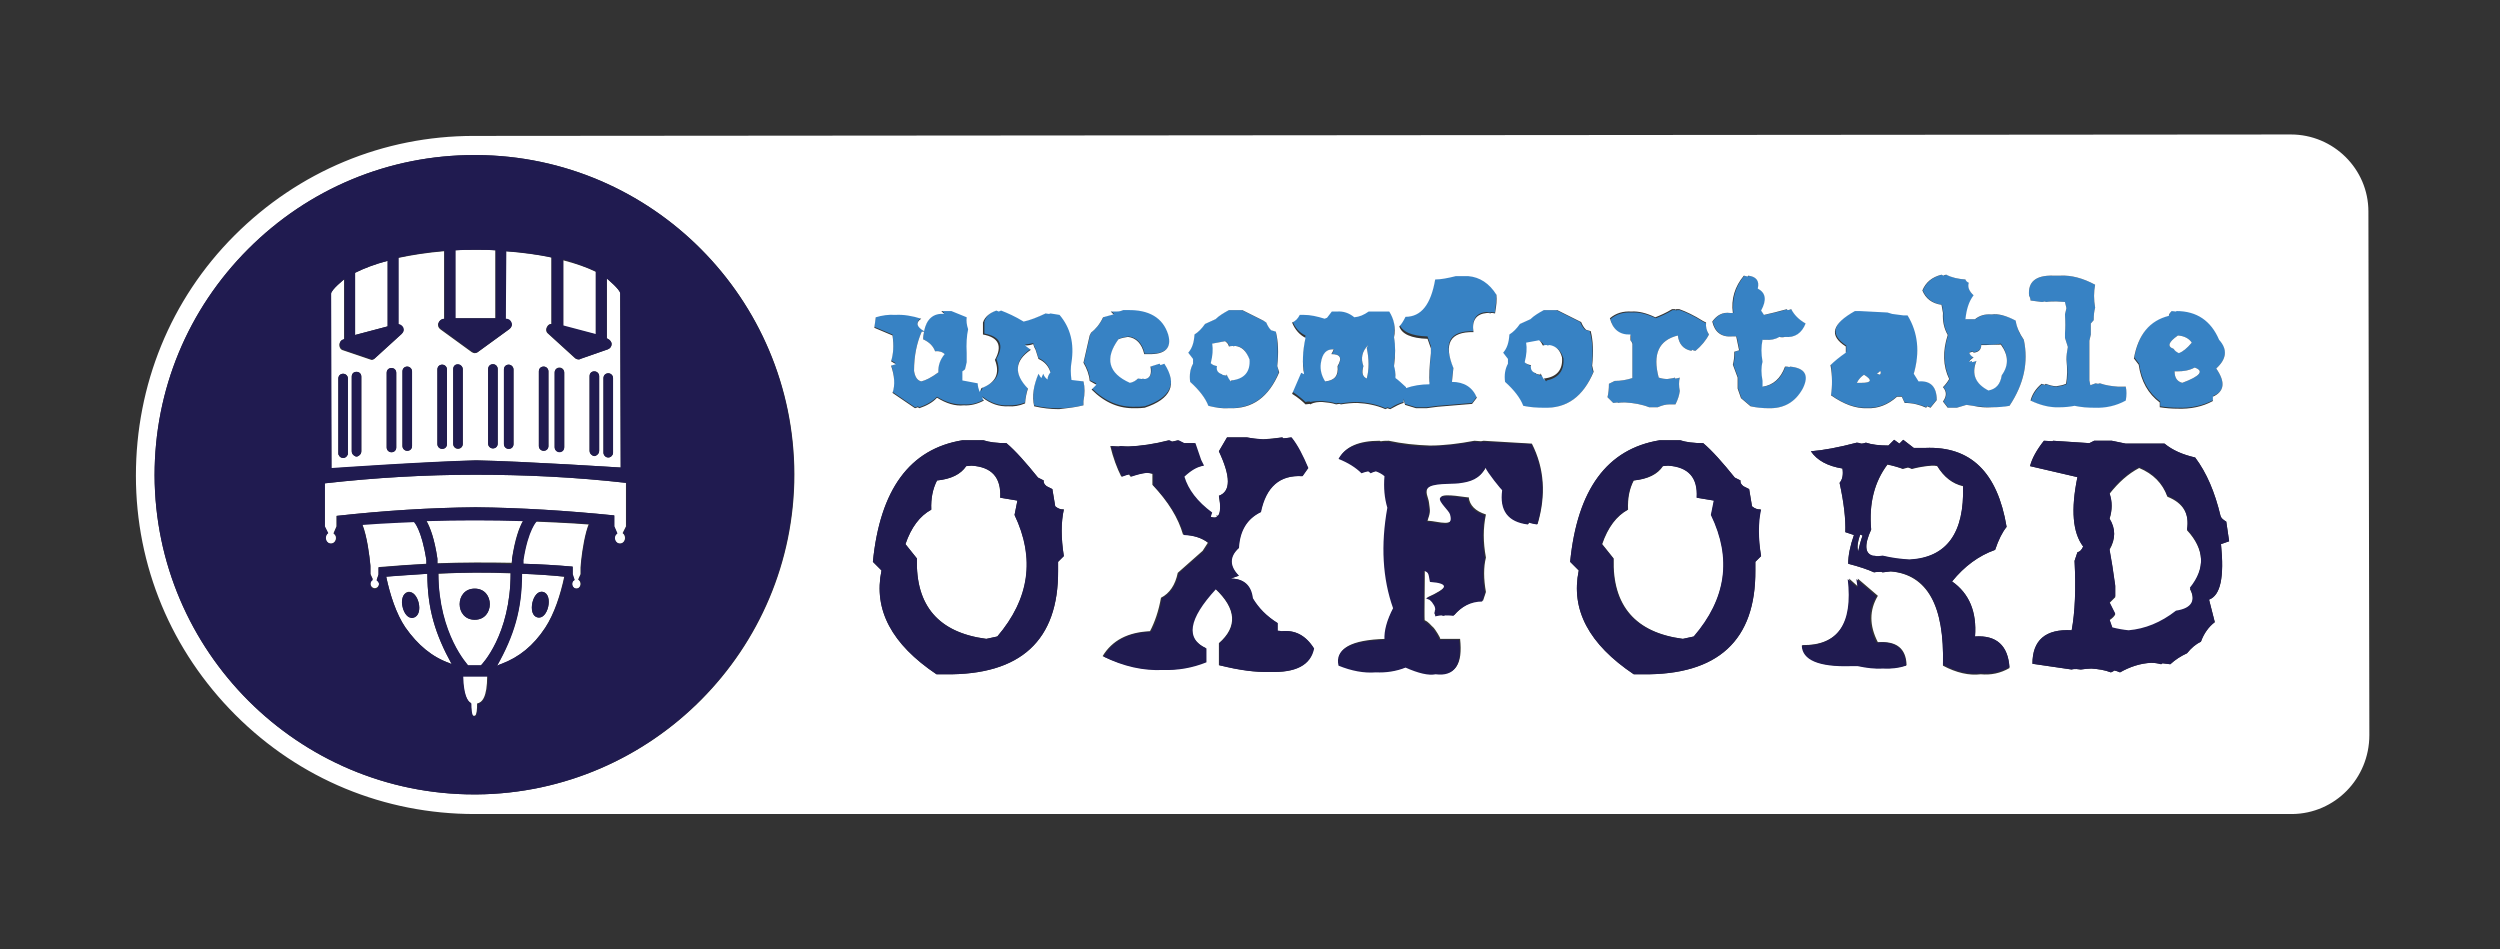 <?xml version="1.0" encoding="UTF-8"?>
<!-- Generator: Adobe Illustrator 27.5.0, SVG Export Plug-In . SVG Version: 6.00 Build 0)  -->
<svg xmlns="http://www.w3.org/2000/svg" xmlns:xlink="http://www.w3.org/1999/xlink" version="1.1" id="LOGO" x="0px" y="0px" width="522.4px" height="198.4px" viewBox="0 0 522.4 198.4" style="enable-background:new 0 0 522.4 198.4;" xml:space="preserve">
<rect x="0" y="0" width="522.4" height="198.4" fill="#333333" stroke="none"/>
<style type="text/css">
	.st0{fill:#3782C4;}
	.st1{fill:#FFFFFF;}
	.st2{fill:#201B50;}
</style>
<path id="LIGHT_BLUE" class="st0" d="M368.4,71c-0.3,1.3-0.3,2.8,0,4.6c-0.3,1.1-0.3,2.4,0,4v1.2c2.3-0.3,3.8-1.7,4.7-4.2  c0.3,0,0.6,0.1,0.9,0.1c0-0.1,0-0.1,0.1-0.1c3.2,0.3,4.1,1.9,2.7,4.6c-1.6,2.9-4,4.2-7.2,4.1c-1.1,0.1-2.4-0.1-3.7-0.4l-2-1.7  l-0.7-2v-2.3l-1-2.7c0.2-0.7,0.3-1.6,0.3-2.7l1-0.3l-0.6-2.9c-0.3,0-0.6,0-0.8,0c-2.3,0.2-3.7-0.9-4.2-3.1c1-1.4,2.2-2,3.7-1.8  c0.2,0,0.4,0,0.6,0c-0.3-2.9,0.4-5.5,2.3-7.8c0.3,0,0.6,0.1,0.8,0.2c0-0.1,0.1-0.1,0.1-0.2c1.7,0.2,2.4,1.1,2,2.7  c1.7,0.9,1.9,2.5,0.7,4.6l0.6,0.9c1.4-0.3,3-0.6,4.8-1.2c0,0.1,0.1,0.1,0.1,0.2c0.3-0.1,0.5-0.1,0.8-0.2c0.6,1.2,1.6,2.2,3,3  c-0.8,2.1-2.2,3-4.3,2.8c-0.4,0-0.8,0-1.2,0c-0.8,0.5-1.8,0.7-2.8,0.6C368.8,71,368.6,71,368.4,71z M226.4,79.7  c0.3,1.2,0.3,2.5,0,4.1v0.9c-1.7,0.4-3.4,0.6-5.1,0.6c-1.7,0-3.4-0.1-5.2-0.6c-0.4-2.2-0.1-4.5,0.9-6.8c0.1,0.4,0.3,0.7,0.6,0.9  c0.1-0.3,0.2-0.6,0.4-0.9c0.2,0.5,0.5,0.9,0.9,1.2c0-0.5,0.2-1,0.6-1.5c-0.4-1.3-1.2-2.2-2.5-2.8l-0.6-1.9l-0.3-0.6l-0.2-0.6  c-0.5,0.1-1,0.2-1.7,0.3l1.2,0.9c-3.4,2.3-3.6,5-0.6,8.1c-0.3,0.9-0.5,1.9-0.6,3.1c-1.2,0.5-2.3,0.6-3.5,0.6  c-1.9,0.1-3.7-0.5-5.5-1.9c0.1,0.2,0.3,0.5,0.4,0.7c-1.4,0.8-2.8,1.1-4.2,1c-1.8,0.1-3.7-0.4-5.6-1.6c-1,1-2.2,1.7-3.7,2.2l-0.3-0.2  c-0.2,0.1-0.4,0.2-0.6,0.2l-4.7-3.2c0.5-1.7,0.4-3.6-0.3-5.7l1-0.3l-1-0.6c0.5-1.5,0.6-3.3,0.3-5.4l-3.8-1.6l0.3-2.2  c1.3-0.4,2.7-0.5,4.1-0.5c1.7-0.1,3.5,0.2,5.4,0.8c-1.2,0.9-1,1.8,0.6,2.6c0.5-2.5,1.9-3.7,4.2-3.6l-0.6-0.6h0.3h0.3h0.3h0h0.3h0.3  h0h0.3h0.3h0.3l3.2,1.3c-0.1,0.8,0,1.7,0.3,2.5c-0.3,1.4-0.4,3.1-0.3,5v1v0.9l-0.3,1.3c-0.1,0.2-0.3,0.5-0.6,0.6v0.9v1l3.2,0.6  c0,0.6,0.2,1.2,0.4,1.8l0.4-0.8c3-1.1,3.9-3.1,2.8-5.9c1.7-2.9,0.8-4.7-2.5-5.3v-2.5c0.4-1.2,1.3-2,2.8-2.5c0.2,0.1,0.3,0.1,0.5,0.2  c0.2-0.1,0.3-0.1,0.5-0.2c1.3,0.5,2.9,1.3,4.7,2.3c1.4-0.3,2.9-0.9,4.6-1.7l0.7,0.1c0.1,0,0.2-0.1,0.3-0.1l1.9,0.3  c2.3,2.7,3.1,6.1,2.5,9.9c-0.2,1.1-0.2,2.3,0,3.7L226.4,79.7z M197.3,74c-0.4-0.5-1-0.7-1.9-0.6c-0.4-1.1-1.2-1.9-2.5-2.5  c0-0.6,0.1-1.1,0.2-1.6h-0.2h-0.3h0c-1,2.3-1.6,5-1.6,8.2c0.2,1.3,0.7,2,1.5,2.2c0.9-0.2,2.1-0.8,3.6-1.9  C195.9,76.5,196.3,75.2,197.3,74z M242.6,76.2c-0.1-0.1-0.1-0.2-0.2-0.3l-1.9,0.6c0.3,1.6-0.1,2.4-1.1,2.6c-0.2,0-0.3,0-0.5-0.1  c-0.1,0.1-0.1,0.1-0.2,0.1c-0.2,0-0.5-0.1-0.8-0.1c-0.5,0.5-1.1,0.8-1.7,0.9c-4.5-2-5.3-5.1-2.4-9.1c0.7-0.3,1.4-0.4,2-0.5  c1.7,0.2,2.9,1.4,3.4,3.6c0.3,0,0.6,0,0.9,0c0,0,0,0,0,0c3.5,0.1,4.9-1.3,4.1-4.1c-1.1-3.5-4-5.2-8.5-5.1c0,0,0,0,0,0  c-0.3,0-0.6,0-0.9,0c-0.4,0.2-0.9,0.3-1.4,0.3c-0.1,0-0.1,0-0.2,0l0,0c-0.3,0-0.6,0-1,0l0.6,0.6l-2.2,0.6c-0.7,1.5-1.6,2.5-2.5,3.2  l-0.3,0.6l-1.3,5.7c0.7,1.2,1.2,2.5,1.3,3.8l1.3,0.6l-1,1c2.8,2.8,5.8,4,9.1,3.9c0.7,0,1.3,0,2-0.1c5.5-1.8,6.9-4.9,4.1-9.2  L242.6,76.2z M266.9,76.5l0.3,1.3c-2.1,5.2-5.6,7.6-10.5,7.5c-1.3,0-2.8-0.1-4.3-0.5c-0.6-1.7-1.9-3.4-3.8-5  c-0.2-1.4,0.1-2.6,0.6-3.8v-1l-1-1.3c0.8-0.8,1.2-2.1,1.3-3.8c0.8-0.5,1.5-1.2,2.2-2.2l2.2-1c0.7-0.7,1.7-1.3,2.8-1.9h0.9h1h0.9  l3.8,1.9L264,67l0.6,0.3c0.2,0.5,0.5,1.1,1,1.6l1,0.3C267,71.3,267.1,73.7,266.9,76.5z M260.9,74.9c-0.5-1.6-1.3-2.4-2.6-2.6  c-0.2,0-0.4,0-0.5,0.1c0,0,0-0.1,0-0.1c-0.3,0-0.6,0-0.9,0.1c-0.1-0.5-0.4-0.8-0.8-1.1l-2.7,0.5c0.2,1.2,0.1,2.5-0.3,4.1  c0.3,0.3,0.7,0.5,1.3,0.6c-0.2,0.9,0.2,1.4,1,1.7v-0.1c0,0.1,0.1,0.1,0.1,0.2c0.2,0.1,0.5,0.1,0.9,0.2v-0.3c0.3,0.7,0.6,1.2,0.9,1.5  c0-0.1,0.1-0.1,0.1-0.2C259.8,79,261.1,77.5,260.9,74.9z M312.7,61.4c0,1-0.1,2.3-0.3,3.9c-0.3,0-0.6-0.1-0.9-0.1c0,0,0,0,0,0.1  c-0.3,0-0.5,0-0.8-0.1c-2.2,0.1-3.2,1.5-2.8,4c-5-0.1-6.4,2.4-4.2,7.5l-0.3,2.9c2.6,0,4.3,1.1,5.2,3.3l-1,1.3l-7.2,0.6l-2.3,0.3  h-0.9h-0.4h-0.9l-2.3-0.7c-0.1-0.3-0.2-0.7-0.3-1.1v0.7c-0.8,0.2-1.8,0.6-2.8,1.3c-0.2-0.1-0.4-0.1-0.6-0.2  c-0.1,0.1-0.2,0.1-0.4,0.2c-1.8-0.8-3.7-1.2-5.9-1.3c-1.1,0-2.2,0.1-3.4,0.3c-0.1,0-0.2,0-0.4-0.1c-0.2,0-0.4,0-0.6,0.1  c-0.9-0.3-1.9-0.4-2.9-0.5c-0.8,0-1.6,0-2.5,0.2c0,0-0.1-0.1-0.1-0.1c-0.3,0-0.6,0-0.9,0.1c-0.6-0.6-1.6-1.4-2.8-2.2l1.9-4.4  l0.6,0.3c-0.4-2.2-0.3-4.7,0.3-7.6c-1.3-0.6-2.2-1.6-2.8-3.2c0.7-0.3,1.2-0.8,1.6-1.6c0.3,0,0.6,0,0.9,0c0,0,0,0,0,0  c1.3,0,2.7,0.3,4.3,0.8l0.5-0.2l1-1.3c0.4,0,0.7,0,1.1,0c1.3-0.1,2.5,0.3,3.6,1.2c1-0.1,2-0.5,3-1.2h0.9h0h0.9h1.6h0.9  c1,1.6,1.3,3.4,1,5.4c0.3,1.7,0.3,3.7,0,6c0.2,0.6,0.3,1.5,0.3,2.5c0.6,0.4,1.3,1.1,2.2,1.9c0,0.1,0,0.1,0,0.2  c1.4-0.6,3-0.9,4.9-0.8c0-1.8,0.1-4,0.3-6.5v-1l-0.7-2c-3.4-0.1-5.3-1-5.9-2.6c0.5-0.5,0.9-1.1,1.3-2c3.3,0,5.3-2.6,6.2-7.8  c1.2,0,2.6-0.2,4.3-0.7h0.9h0h0.7h0.3h0.7C309.2,57.7,311.2,59,312.7,61.4z M278.3,74c0.2-0.4,0.4-0.7,0.5-1  c-1.5-0.1-2.4,0.8-2.7,2.9c-0.2,1.4,0.2,2.7,0.9,3.8c1.9-0.2,2.8-1.2,2.6-3.2C280.5,74.8,280.1,74,278.3,74z M285.6,72.7l0.3-0.6h0  c-1.3,1.3-1.6,2.8-1,4.4c-0.5,1.3-0.2,2.2,0.7,2.6C286.1,77.3,286.1,75.1,285.6,72.7z M332.6,76.5l0.3,1.3  c-2.1,5.2-5.6,7.6-10.5,7.5c-1.3,0-2.8-0.1-4.3-0.5c-0.6-1.7-1.9-3.4-3.8-5c-0.2-1.4,0.1-2.6,0.6-3.8v-1l-1-1.3  c0.8-0.8,1.2-2.1,1.3-3.8c0.8-0.5,1.5-1.2,2.2-2.2l2.2-1c0.7-0.7,1.7-1.3,2.8-1.9h0.9h1h0.9l3.8,1.9l0.6,0.3l0.6,0.3  c0.2,0.5,0.5,1.1,1,1.6l1,0.3C332.8,71.3,332.9,73.7,332.6,76.5z M326.7,74.9c-0.5-1.6-1.3-2.4-2.6-2.6c-0.2,0-0.4,0-0.5,0.1  c0,0,0-0.1,0-0.1c-0.3,0-0.6,0-0.9,0.1c-0.1-0.5-0.4-0.8-0.8-1.1l-2.7,0.5c0.2,1.2,0.1,2.5-0.3,4.1c0.3,0.3,0.7,0.5,1.3,0.6  c-0.2,0.9,0.2,1.4,1,1.7v-0.1c0,0.1,0.1,0.1,0.1,0.2c0.2,0.1,0.5,0.1,0.9,0.2v-0.3c0.3,0.7,0.6,1.2,0.9,1.5c0-0.1,0.1-0.1,0.1-0.2  C325.6,79,326.9,77.5,326.7,74.9z M356.6,67.6l-0.6-0.3c-1.9-1.2-3.6-2-5-2.5h-0.6c0,0-0.1,0-0.1,0.1c-0.1,0-0.1-0.1-0.2-0.1h-0.6  c-1.3,0.8-2.5,1.3-3.5,1.7c-1.9-0.9-3.5-1.3-5-1.2c-1.7-0.1-3.2,0.3-4.5,1.4c0.6,2.3,2,3.5,4.3,3.4v1.2c0.3,0.2,0.4,0.4,0.3,0.6V79  c-1.2,0.4-2.5,0.6-3.7,0.6l-1.2,0.6c0,1-0.1,2-0.3,2.8l1.2,1.2c0.3,0,0.6-0.1,0.9-0.1l0.1,0.1c0.5-0.1,1-0.1,1.5-0.1  c1.8,0.1,3.5,0.4,5,1h0.9h0.9c0.9-0.4,1.7-0.6,2.5-0.6c0.1,0,0.2,0,0.3,0c0,0,0,0,0,0c0.3,0,0.6,0,0.9,0c0.5-1,0.8-1.9,0.9-2.8  c-0.2-1-0.2-2,0-2.8c-0.3,0.1-0.6,0.2-1,0.2c0-0.1,0-0.1,0-0.2c-0.5,0.2-1.1,0.2-1.6,0.3c-0.6,0-1.2-0.1-1.8-0.3  c-1.3-4.9,0-7.8,4-8.8c0.2,1.8,1.2,2.9,2.8,3.2c0.1-0.1,0.2-0.1,0.2-0.2c0.2,0.1,0.4,0.2,0.7,0.2c1.2-1,2.2-2.2,2.8-3.4  C356.7,69.3,356.5,68.5,356.6,67.6z M404.7,83.5l-1.3,1.6c-0.2-0.1-0.5-0.2-0.7-0.3l-0.2,0.3c-1.3-0.6-2.8-0.9-4.5-1l-0.6-1.3h-1  c-1.9,1.7-4,2.5-6.2,2.4c-2.3,0.1-4.9-0.7-7.6-2.7c0.3-1.9,0.3-4.1,0-6.4c0.8-0.8,1.9-1.7,3.2-2.6v-1.3c-3.5-2.3-2.9-4.7,1.9-7.4  l0.9,0c0,0,0.1,0,0.1,0l5.8,0.3l1,0.3l2.3,0.3h0h0.9c2.2,3.6,2.6,7.7,1.3,12.2l1,1.6c0,0,0,0,0,0C403.5,79.5,404.7,80.8,404.7,83.5z   M389.5,78.3c-0.6,0.4-1.1,0.9-1.5,1.7c0.4,0,0.7,0,1,0C391.1,80,391.3,79.4,389.5,78.3z M392.9,77.5c-0.2,0.2-0.4,0.4-0.7,0.6  c0.2,0.1,0.5,0.1,0.6,0.2C393,78.1,393.1,77.9,392.9,77.5z M422.9,71c1,4.7,0,9.3-3,13.8c-1.1,0.3-2.3,0.4-3.6,0.3  c-1.2,0-2.5-0.1-4-0.3l-1.4-0.2l-2,0.6h-0.9H408h-0.9l-1-1.3c0.8-1.1,0.8-2.1,0-3c0.5-0.4,0.9-1,1.3-1.7c-1.3-2.8-1.4-5.8-0.3-9.2  c-0.8-1.4-1.1-2.9-1-4.6l-0.3-1.7c-1.9-0.3-3.3-1.3-4-3c0.7-1.7,2-2.8,4-3.3c0.1,0.1,0.3,0.1,0.4,0.2c0.2-0.1,0.4-0.1,0.6-0.2  c1.1,0.6,2.4,0.9,4,1c0,0.2,0.3,0.4,0.7,0.7c-0.3,1,0,1.9,1,2.6c-0.9,1.3-1.5,2.9-1.7,5h2c1-0.8,2.1-1.1,3.5-1  c1.4-0.1,3.1,0.3,5,1.3C421.4,68.4,421.9,69.7,422.9,71z M418.1,71.8c-1,0.2-2,0.3-3,0.2c-0.4,0-0.8,0-1.1,0c0,0.9-0.5,1.5-1.6,1.6  c0-0.1-0.1-0.1-0.2-0.2c-0.2,0.1-0.5,0.1-0.7,0.2c0.1,0.4,0.4,0.7,0.9,1c-0.6,0.4-0.9,0.7-0.9,0.9c0.2-0.1,0.4-0.1,0.6-0.2  c0,0.1-0.1,0.2-0.1,0.3c0.3-0.1,0.6-0.1,1-0.3c-1.1,2.8-0.2,4.8,2.5,6.2c1.6-0.3,2.5-1.3,2.8-3.2C419.7,76.2,419.7,74,418.1,71.8z   M443.3,80.8C443.3,80.8,443.3,80.8,443.3,80.8c-0.3,0-0.5,0-0.7,0c-1.4-0.1-2.7-0.3-3.8-0.7l-0.4,0.1c-0.2,0-0.3-0.1-0.5-0.1  l-1.1,0.4l-0.2-1c0-0.6,0-1,0-1.3v-3.5v-3.5l0.3-1.3v-1v-1.3l0.6-0.7c0-1.1,0.1-1.9,0.3-2.6c-0.3-1.7-0.3-3.3,0-4.8  c-2.6-1.4-5-2-7.2-1.9c-0.3,0-0.7,0-1,0c-0.2,0-0.4,0-0.6,0c-3.6-0.1-5.3,1.3-5,4.2c0.2,0.3,0.3,0.7,0.3,1l2.3,0.3  c0.2,0,0.4,0,0.6-0.1l0.4,0.1c0.7-0.1,1.4-0.1,2.1-0.1c0.6,0,1.2,0.1,1.8,0.1l0.3,1.3l-0.3,1.3c0.1,1.6,0.1,2.9,0,3.9v1l0.6,1.9  c-0.2,1-0.3,1.9-0.3,2.6c0.3,2,0.3,3.8,0,5.2c-0.7,0.3-1.3,0.4-2,0.5c-0.7,0-1.4-0.2-2.2-0.5c-0.1,0.1-0.1,0.1-0.2,0.2  c-0.2-0.1-0.5-0.1-0.7-0.2c-1.3,1.1-2,2.3-2.3,3.5c2.1,1,4.1,1.5,6.1,1.4c1.1,0,2.1-0.1,3.1-0.3c1.4,0.3,2.8,0.4,4.1,0.4  c2.4,0.1,4.6-0.4,6.6-1.5c0.2-1.1,0.2-2,0-2.9C443.9,80.8,443.6,80.8,443.3,80.8z M463.1,77c2,2.9,1.7,4.8-0.6,5.7v0.9  c-2.3,1.2-4.7,1.7-7.4,1.6c-1.2,0-2.4-0.1-3.7-0.3v-1c-2.4-1.8-3.9-4.4-4.4-7.9l-1-1.3c0.9-5,3.3-7.9,7.3-8.9c0-0.3,0.3-0.6,0.6-1  c0.3,0,0.6,0,0.9,0.1c0,0,0,0,0.1-0.1c4.2,0,7.1,2,8.9,6C465.5,73,465.3,75,463.1,77z M455.3,73.7c0.8-0.2,1.7-0.9,2.7-2.1  c-0.6-0.9-1.6-1.4-2.9-1.5c-2,1.4-2.3,2.3-0.9,2.8C454.5,73.3,454.9,73.6,455.3,73.7z M458.6,76.8c-1.1,0.6-2.3,0.8-3.7,0.8  c-0.1,0-0.3,0-0.5,0c0,1.3,0.5,2.1,1.6,2.4C459.8,78.6,460.6,77.5,458.6,76.8z"></path>
<path id="WHITE" class="st1" d="M322.8,79.5c-0.3-0.3-0.5-0.8-0.9-1.5v0.3c-0.3,0-0.6-0.1-0.9-0.2c0-0.1-0.1-0.1-0.1-0.2v0.1  c-0.8-0.3-1.1-0.8-1-1.7c-0.6-0.1-1-0.3-1.3-0.6c0.4-1.6,0.5-2.9,0.3-4.1l2.7-0.5c0.4,0.3,0.6,0.7,0.8,1.1c0.3-0.1,0.6-0.1,0.9-0.1  c0,0,0,0.1,0,0.1c0.2,0,0.4-0.1,0.5-0.1c1.3,0.2,2.2,1,2.6,2.6c0.2,2.6-1.1,4.1-3.8,4.4C322.8,79.4,322.8,79.5,322.8,79.5z   M358.2,104.6l-3.6-0.6c0.2-4.2-1.8-6.5-6-6.7c-0.4,0-0.8,0.1-1.1,0.1c-1.1,1.7-3.1,2.7-6.1,3c-0.9,1.7-1.3,3.7-1.2,6.1  c-2.4,1.3-4.2,3.7-5.4,7.2l2.4,3c-0.3,9.9,4.6,15.5,14.5,16.8l2.3-0.5c6.7-7.8,8-16.3,3.6-25.4L358.2,104.6z M388.3,115.2  c0.2-1,0.5-2.1,0.9-3.3l-0.5-0.2C388.2,113.2,388,114.4,388.3,115.2z M279.5,76.5c1-1.7,0.6-2.5-1.3-2.5c0.2-0.4,0.4-0.7,0.5-1  c-1.5-0.1-2.4,0.8-2.7,2.9c-0.2,1.4,0.2,2.7,0.9,3.8C278.9,79.5,279.7,78.5,279.5,76.5z M285.6,79.1c0.5-1.9,0.5-4,0-6.4l0.3-0.6h0  c-1.3,1.3-1.6,2.8-1,4.4C284.5,77.9,284.7,78.7,285.6,79.1z M258.2,72.3c-0.2,0-0.4,0-0.5,0.1c0,0,0-0.1,0-0.1c-0.3,0-0.6,0-0.9,0.1  c-0.1-0.5-0.4-0.8-0.8-1.1l-2.7,0.5c0.2,1.2,0.1,2.5-0.3,4.1c0.3,0.3,0.7,0.5,1.3,0.6c-0.2,0.9,0.2,1.4,1,1.7v-0.1  c0,0.1,0.1,0.1,0.1,0.2c0.2,0.1,0.5,0.1,0.9,0.2v-0.3c0.3,0.7,0.6,1.2,0.9,1.5c0-0.1,0.1-0.1,0.1-0.2c2.7-0.3,4-1.8,3.8-4.4  C260.4,73.3,259.5,72.5,258.2,72.3z M410.2,101.6c-2.2-0.5-4-1.9-5.4-4.2c-0.4-0.1-0.7-0.1-1.1-0.1c-1.3,0.1-2.7,0.3-4.2,0.7  c-0.2-0.1-0.5-0.2-0.8-0.3c-0.4,0.1-0.7,0.2-1.1,0.3c-1-0.4-2-0.7-3.2-0.9c-2.7,3.6-3.9,8.1-3.4,13.6c-1.5,3.2-1.3,5.1,0.4,5.5  c0.1,0,0.1,0,0.2,0c0.2,0,0.4,0.1,0.5,0.1c0.4,0,0.8,0,1.3-0.1c2,0.5,3.9,0.7,5.6,0.8C406.8,116.5,410.5,111.4,410.2,101.6z   M460,125.5c0-0.1,0-0.2,0-0.2c0,0-0.1,0-0.1,0L460,125.5z M457,110.8c0.6-3.4-0.8-5.7-4.1-7c-1-2.8-3-4.8-5.9-6  c-2.3,1.2-4.3,3-6.2,5.4c0.6,1.7,0.6,3.4,0,5.3c1.3,2,1.3,4.2,0,6.4l0.6,3.5l0.6,4.1v2.3l-1.2,1.2l1.2,2.4c-0.2,0.4-0.6,0.8-1.2,1.2  l0.6,1.7c1.1,0.3,2.3,0.5,3.4,0.6c3.4-0.2,6.7-1.6,9.9-4.1c3.3-0.6,4.3-2.1,2.9-4.7C460.9,118.9,460.7,114.8,457,110.8z M458.6,76.8  c-1.1,0.6-2.3,0.8-3.7,0.8c-0.1,0-0.3,0-0.5,0c0,1.3,0.5,2.1,1.6,2.4C459.8,78.6,460.6,77.5,458.6,76.8z M415.1,72.1  c-0.4,0-0.8,0-1.1,0c0,0.9-0.5,1.5-1.6,1.6c0-0.1-0.1-0.1-0.2-0.2c-0.2,0.1-0.5,0.1-0.7,0.2c0.1,0.4,0.4,0.7,0.9,1  c-0.6,0.4-0.9,0.7-0.9,0.9c0.2-0.1,0.4-0.1,0.6-0.2c0,0.1-0.1,0.2-0.1,0.3c0.3-0.1,0.6-0.1,1-0.3c-1.1,2.8-0.2,4.8,2.5,6.2  c1.6-0.3,2.5-1.3,2.8-3.2c1.5-2.1,1.4-4.2-0.2-6.4C417.1,72,416.1,72.1,415.1,72.1z M195.4,73.4c-0.4-1.1-1.2-1.9-2.5-2.5  c0-0.6,0.1-1.1,0.2-1.6h-0.2h-0.3h0c-1,2.3-1.6,5-1.6,8.2c0.2,1.3,0.7,2,1.5,2.2c0.9-0.2,2.1-0.8,3.6-1.9c-0.1-1.3,0.3-2.6,1.3-3.8  C196.9,73.5,196.2,73.3,195.4,73.4z M389.5,78.3c-0.6,0.4-1.1,0.9-1.5,1.7c0.4,0,0.7,0,1,0C391.1,80,391.3,79.4,389.5,78.3z   M392.9,77.5c-0.2,0.2-0.4,0.4-0.7,0.6c0.2,0.1,0.5,0.1,0.6,0.2C393,78.1,393.1,77.9,392.9,77.5z M458,71.6  c-0.6-0.9-1.6-1.4-2.9-1.5c-2,1.4-2.3,2.3-0.9,2.8c0.3,0.5,0.7,0.7,1.1,0.9C456.1,73.5,457,72.8,458,71.6z M212.6,104.6L209,104  c0.2-4.2-1.8-6.5-6-6.7c-0.4,0-0.8,0.1-1.1,0.1c-1.1,1.7-3.1,2.7-6.1,3c-0.9,1.7-1.3,3.7-1.2,6.1c-2.4,1.3-4.2,3.7-5.4,7.2l2.4,3  c-0.3,9.9,4.6,15.5,14.5,16.8l2.3-0.5c6.7-7.8,8-16.3,3.6-25.4L212.6,104.6z M495.1,153.6c0,9.1-7.2,16.4-16.1,16.5H100.3  c-0.2,0-0.4,0-0.6,0c-0.1,0-0.3,0-0.4,0c0,0-0.1,0-0.1,0c-18.9,0-36.6-7.3-50-20.7c-13.4-13.4-20.8-31.1-20.8-50S35.6,62.6,49,49.2  s31.1-20.8,50-20.8c0,0,0.1,0,0.1,0c0.1,0,0.3,0,0.4,0c0.2,0,0.3,0,0.5,0l378.7-0.3c0,0,0,0,0,0c8.9,0,16.2,7.2,16.2,16.1  L495.1,153.6z M464.1,113.7l1.7-0.6l-0.6-4.1c-0.7-0.4-1.1-0.8-1.2-1.2c-1.2-5-2.9-9-5.3-12.2c-2.6-0.6-4.7-1.5-6.4-2.9h-1.9h-4.5  h-1.7l-2.9-0.6h-1.8l0,0l-0.1,0h-1.8l-1,0.5l-7.6-0.5c0,0-0.1,0.1-0.1,0.1l-1.8-0.1c-1.5,1.9-2.5,3.7-2.9,5.3l9.9,2.3  c-1.4,6.8-1,11.6,1.2,14.5c-0.3,0.7-0.7,1.1-1.2,1.2l-0.6,1.8c0.3,5.9,0.1,10.7-0.6,14.5c-5.5-0.3-8.2,2.1-8.2,7l8.2,1.2  c0.3-0.1,0.6-0.1,1-0.1l0.9,0.1c0.8-0.1,1.5-0.2,2.2-0.2c1.5,0.1,2.8,0.3,4.1,0.8c0.2-0.1,0.5-0.2,0.7-0.4c0.4,0.1,0.8,0.2,1.2,0.4  c2.1-1.2,4.3-1.9,6.5-2c0.7,0,1.4,0.1,2.1,0.3c0.1-0.1,0.2-0.2,0.3-0.2c0.5,0.1,1.1,0.1,1.6,0.2c1.1-1,2.2-1.7,3.5-2.3  c0.9-1.1,1.8-1.9,2.9-2.4c0.6-1.7,1.6-3.1,2.9-4.1l-1.2-4.7C464,124.4,464.8,120.6,464.1,113.7z M431.7,80.2c-0.7,0.3-1.3,0.4-2,0.5  c-0.7,0-1.4-0.2-2.2-0.5c-0.1,0.1-0.1,0.1-0.2,0.2c-0.2-0.1-0.5-0.1-0.7-0.2c-1.3,1.1-2,2.3-2.3,3.5c2.1,1,4.1,1.5,6.1,1.4  c1.1,0,2.1-0.1,3.1-0.3c1.4,0.3,2.8,0.4,4.1,0.4c2.4,0.1,4.6-0.4,6.6-1.5c0.2-1.1,0.2-2,0-2.9c-0.3,0-0.6,0-0.9,0c0,0,0,0,0,0  c-0.3,0-0.5,0-0.7,0c-1.4-0.1-2.7-0.3-3.8-0.7l-0.4,0.1c-0.2,0-0.3-0.1-0.5-0.1l-1.1,0.4l-0.2-1c0-0.6,0-1,0-1.3v-3.5v-3.5l0.3-1.3  v-1v-1.3l0.6-0.7c0-1.1,0.1-1.9,0.3-2.6c-0.3-1.7-0.3-3.3,0-4.8c-2.6-1.4-5-2-7.2-1.9c-0.3,0-0.7,0-1,0c-0.2,0-0.4,0-0.6,0  c-3.6-0.1-5.3,1.3-5,4.2c0.2,0.3,0.3,0.7,0.3,1l2.3,0.3c0.2,0,0.4,0,0.6-0.1l0.4,0.1c0.7-0.1,1.4-0.1,2.1-0.1c0.6,0,1.2,0.1,1.8,0.1  l0.3,1.3l-0.3,1.3c0.1,1.6,0.1,2.9,0,3.9v1l0.6,1.9c-0.2,1-0.3,1.9-0.3,2.6C432,77.1,432,78.8,431.7,80.2z M463.1,77  c2.2-2,2.4-4,0.6-6c-1.7-4-4.7-6-8.9-6c0,0,0,0-0.1,0.1c-0.3,0-0.6-0.1-0.9-0.1c-0.4,0.4-0.6,0.7-0.6,1c-4,1-6.4,3.9-7.3,8.9l1,1.3  c0.5,3.5,2,6.1,4.4,7.9v1c1.3,0.2,2.5,0.3,3.7,0.3c2.7,0.1,5.2-0.4,7.4-1.6v-0.9C464.8,81.8,465.1,79.9,463.1,77z M406,139.1  c2.8,1.5,5.5,2.1,7.9,1.8c2.1,0.2,4.1-0.2,6-1.3c-0.3-4.7-2.7-6.9-7.2-6.6c0.4-5.1-1.2-9-4.8-11.5c2.6-3.2,5.6-5.4,9-6.6  c0.7-2.1,1.5-3.7,2.4-4.8c-1.9-11.4-7.5-16.9-17-16.5c-0.8,0-1.6,0-2.4,0l-2.2-1.7l-0.8,0.8l-1.1-0.8l-1.2,1.2c-2,0-3.5-0.2-4.7-0.6  c-0.3,0.1-0.6,0.2-1,0.2c-0.3-0.1-0.6-0.2-0.9-0.2c-3.8,1-7,1.6-9.6,1.8c1.3,1.9,3.5,3.1,6.6,3.6c0.2,1.3,0,2.3-0.6,3  c0.9,4.1,1.3,7.6,1.2,10.3l1.8,0.6c-0.8,2.3-1.2,4.3-1.2,6c2.3,0.6,4.1,1.2,5.4,1.8c0.5-0.1,1-0.1,1.5-0.1c0.1,0,0.2,0.1,0.3,0.1  c0.6-0.1,1.1-0.1,1.7-0.2C402.7,120.1,406.4,126.6,406,139.1z M367.9,106.4c-0.6,0.1-1.2-0.1-1.8-0.6l-0.6-3.6l-1.2-0.6  c-0.5-0.4-0.7-0.8-0.6-1.2l-1.2-0.6c-2.5-3.1-4.7-5.6-6.6-7.2c-2,0-3.6-0.2-4.8-0.6h-1.9h-0.5h-1.9c-11,1.8-17.2,10.3-18.7,25.4  l1.8,1.8c-1.7,8.2,2.1,15.4,11.5,21.7c0.6,0,1.2,0,1.8,0c0,0,0,0,0,0c15.8,0.2,23.7-7.1,23.6-21.7v-1.8l1.2-1.2  C367.3,112.3,367.3,109.1,367.9,106.4z M314,102.3c-0.6,4.3,1.2,6.7,5.4,7.2c0-0.1,0.1-0.3,0.1-0.4c0.5,0.2,1.1,0.3,1.8,0.4  c1.8-6.1,1.4-11.7-1.2-16.8l-10.1-0.6c-0.2,0-0.3,0.1-0.5,0.1l-1.4-0.1c-3.2,0.6-6.3,1-9.3,1c-3-0.1-5.8-0.4-8.6-1  c-0.5,0-1.1,0-1.6,0.1c-0.1,0-0.2,0-0.3-0.1c-4.3,0-7.1,1.2-8.4,3.6c2,0.8,3.6,1.8,4.8,3c0.5-0.2,0.9-0.3,1.4-0.4  c0.2,0.1,0.3,0.3,0.5,0.4c0.4-0.2,0.7-0.3,1.1-0.4c0.6,0.2,1.3,0.5,1.8,1c-0.2,2.4,0,4.6,0.6,6.6c-1.4,7.8-1,14.8,1.2,21  c-1.3,2.5-1.9,4.7-1.8,6.6c-7.2,0.2-10.4,2-9.6,5.4c2.7,1.1,5.3,1.5,7.8,1.4c2.2,0.1,4.3-0.2,6.2-1c2.7,1.2,4.7,1.6,6.3,1.4  c3.9,0.5,5.5-1.9,4.9-7.2c0,0-4.2,0-4.2,0c0.3,0-1.1-2.1-1.3-2.3c-0.7-0.6-1-1.2-1.9-1.6c-0.1-1.1,0.1-10.5,0-10.5  c1.2,0.3,1,1,1.3,2.3c4.2,0.3,3.8,1.4-0.9,3.5c0.1,0,0.2,0,0.2,0c0,0,0.5,0.2,0.5,0.2c0.1,0,0.3,0.2,0.4,0.3  c0.1,0.1,0.3,0.3,0.4,0.5c0.1,0.1,0.1,0.2,0.2,0.3c0.2,0.3,0.3,0.6,0.3,1c0,0.2,0,0.3-0.1,0.5c0,0.1-0.1,0.1-0.1,0.2  c0,0.1,0.1,0.1,0.1,0.2c0,0.2,0,0.3,0.1,0.5c0,0,0,0,0,0c0.5-0.1,0.9-0.1,1.4-0.2c0.2,0,0.4,0,0.5,0.1c0,0,0.1-0.1,0.1-0.1  c0.6,0,1.2,0,1.8,0.1c1.7-2,3.7-3,6-3l0.6-1.8c-0.5-2.8-0.5-5.2,0-7.2c-0.6-3.2-0.6-6.2,0-9c-2.2-0.7-3.4-1.9-3.6-3.6  c0,0.2-5.4-1-5.8,0c-0.3,0.8,1.9,2.6,2.1,3.4c0.9,3.1-2.5,1.6-4.9,1.5c0.7-2,0.5-2.1,0.3-3.8c-0.1-1-1-2.3-0.1-3.2  c1.1-1.1,4.8-0.8,6.5-1c2.5-0.4,4.3-0.9,5.6-3.3C310.7,98.4,314,102.5,314,102.3z M254.7,134.4v4.6c4.3,1,7.7,1.5,10.5,1.4  c5.5,0.2,8.6-1.4,9.3-4.9c-1.7-2.8-3.9-3.9-6.8-3.6c-0.2,0-0.5-0.1-0.8-0.1v-1.6c-2.3-1.5-4.1-3.2-5.2-5.2c-0.4-2.7-1.9-4.1-4.6-4.1  l1.7-0.6c-2-2-2-4,0-5.8c0.2-3.6,1.7-6.1,4.6-7.5c1.1-5.3,4-7.8,8.7-7.5l1.2-1.7c-1.1-2.6-2.2-4.7-3.5-6.4c-0.6,0.1-1.2,0.2-1.7,0.2  c-0.1-0.1-0.1-0.1-0.2-0.2c-1.4,0.2-2.8,0.3-4,0.4c-1.2,0-2.3-0.2-3.4-0.4h-0.6h-0.6h-0.6h-0.1h-0.4h-0.1h-0.6H257h-0.6l-1.7,2.9  c2.5,5.3,2.5,8.4,0,9.3c0.4,2.2,0.4,3.6-0.2,4.2c-0.1,0-0.2-0.1-0.3-0.1c0,0.1,0,0.2,0.1,0.3c-0.3,0.2-0.8,0.2-1.3,0l0.1-0.9  c-3.1-2.3-5-4.8-5.8-7.5c1.4-1.4,2.7-2.1,4.1-2.3l-0.6-1.2l-1.2-3.5h-1.9h-0.4l-1.2-0.6c-0.4,0.1-0.9,0.2-1.3,0.3l-0.6-0.3  c-3.1,0.8-5.9,1.2-8.5,1.3c-0.6,0-1.2-0.1-1.8-0.1c0,0,0,0.1,0,0.1c-0.6,0-1.3-0.1-1.9-0.1c0.6,2.5,1.4,4.6,2.3,6.4  c0.5-0.2,1.1-0.4,1.6-0.5c0.1,0.2,0.2,0.3,0.3,0.5c1.1-0.4,2.2-0.7,3.3-0.8c0.4,0,0.8,0.1,1.3,0.2v2.3c3.3,3.5,5.4,6.9,6.4,10.4  c2.1,0.1,3.9,0.7,5.2,1.7l-1.1,1.7l-5.2,4.6c-0.5,2.5-1.7,4.3-3.5,5.2c-0.5,2.8-1.3,5.1-2.3,7c-4.6,0.2-7.9,1.9-9.9,5.2  c4.3,2,8.4,2.9,12.4,2.8c3.1,0.1,6.2-0.4,9.1-1.6v-2.9c-4.4-2-3.7-6.2,2-12.4C258.4,127.2,258.6,131,254.7,134.4z M229.1,80.4l-1,1  c2.8,2.8,5.8,4,9.1,3.9c0.7,0,1.3,0,2-0.1c5.5-1.8,6.9-4.9,4.1-9.2l-0.8,0.3c-0.1-0.1-0.1-0.2-0.2-0.3l-1.9,0.6  c0.3,1.6-0.1,2.4-1.1,2.6c-0.2,0-0.3,0-0.5-0.1c-0.1,0.1-0.1,0.1-0.2,0.1c-0.2,0-0.5-0.1-0.8-0.1c-0.5,0.5-1.1,0.8-1.7,0.9  c-4.5-2-5.3-5.1-2.4-9.1c0.7-0.3,1.4-0.4,2-0.5c1.7,0.2,2.9,1.4,3.4,3.6c0.3,0,0.6,0,0.9,0c0,0,0,0,0,0c3.5,0.1,4.9-1.3,4.1-4.1  c-1.1-3.5-4-5.2-8.5-5.1c0,0,0,0,0,0c-0.3,0-0.6,0-0.9,0c-0.4,0.2-0.9,0.3-1.4,0.3c-0.1,0-0.1,0-0.2,0l0,0c-0.3,0-0.6,0-1,0l0.6,0.6  l-2.2,0.6c-0.7,1.5-1.6,2.5-2.5,3.2l-0.3,0.6l-1.3,5.7c0.7,1.2,1.2,2.5,1.3,3.8L229.1,80.4z M222.3,106.4c-0.6,0.1-1.2-0.1-1.8-0.6  l-0.6-3.6l-1.2-0.6c-0.5-0.4-0.7-0.8-0.6-1.2l-1.2-0.6c-2.5-3.1-4.7-5.6-6.6-7.2c-2,0-3.6-0.2-4.8-0.6h-1.9H203h-1.9  c-11,1.8-17.2,10.3-18.7,25.4l1.8,1.8c-1.7,8.2,2.1,15.4,11.5,21.7c0.6,0,1.2,0,1.8,0c0,0,0,0,0,0c15.8,0.2,23.7-7.1,23.6-21.7v-1.8  l1.2-1.2C221.7,112.3,221.7,109.1,222.3,106.4z M226.4,84.7v-0.9c0.3-1.5,0.3-2.9,0-4.1l-2.5-0.3c-0.2-1.4-0.2-2.6,0-3.7  c0.6-3.9-0.2-7.2-2.5-9.9l-1.9-0.3c-0.1,0-0.2,0.1-0.3,0.1l-0.7-0.1c-1.7,0.8-3.2,1.4-4.6,1.7c-1.8-1.1-3.4-1.8-4.7-2.3  c-0.2,0.1-0.3,0.1-0.5,0.2c-0.2-0.1-0.3-0.1-0.5-0.2c-1.4,0.5-2.4,1.3-2.8,2.5v2.5c3.3,0.6,4.1,2.4,2.5,5.3c1.1,2.8,0.2,4.8-2.8,5.9  l-0.4,0.8c-0.2-0.6-0.4-1.2-0.4-1.8l-3.2-0.6v-1v-0.9c0.3-0.2,0.6-0.4,0.6-0.6l0.3-1.3v-0.9v-1c-0.1-2,0-3.6,0.3-5  c-0.3-0.9-0.4-1.7-0.3-2.5l-3.2-1.3h-0.3h-0.3h-0.3h0h-0.3h-0.3h0h-0.3H197h-0.3l0.6,0.6c-2.3-0.2-3.7,1.1-4.2,3.6  c-1.6-0.9-1.8-1.8-0.6-2.6c-1.9-0.6-3.7-0.9-5.4-0.8c-1.4-0.1-2.8,0.1-4.1,0.5l-0.3,2.2l3.8,1.6c0.3,2.1,0.2,3.8-0.3,5.4l1,0.6  l-1,0.3c0.7,2.1,0.9,4,0.3,5.7l4.7,3.2c0.2-0.1,0.4-0.1,0.6-0.2l0.3,0.2c1.5-0.5,2.8-1.2,3.7-2.2c1.9,1.2,3.8,1.8,5.6,1.6  c1.4,0.1,2.9-0.3,4.2-1c-0.2-0.2-0.3-0.5-0.4-0.7c1.8,1.4,3.6,2,5.5,1.9c1.1,0.1,2.3-0.1,3.5-0.6c0.1-1.2,0.3-2.2,0.6-3.1  c-3-3.1-2.8-5.8,0.6-8.1l-1.2-0.9c0.6,0,1.2-0.1,1.7-0.3l0.2,0.6l0.3,0.6l0.6,1.9c1.3,0.6,2.1,1.5,2.5,2.8c-0.4,0.5-0.6,1-0.6,1.5  c-0.4-0.3-0.7-0.6-0.9-1.2c-0.1,0.3-0.3,0.6-0.4,0.9c-0.2-0.2-0.4-0.5-0.6-0.9c-1,2.4-1.4,4.6-0.9,6.8c1.7,0.4,3.5,0.6,5.2,0.6  C223.1,85.3,224.8,85.1,226.4,84.7z M266.9,76.5c0.3-2.8,0.2-5.2-0.3-7.2l-1-0.3c-0.5-0.5-0.8-1.1-1-1.6L264,67l-0.6-0.3l-3.8-1.9  h-0.9h-1h-0.9c-1.1,0.6-2.1,1.2-2.8,1.9l-2.2,1c-0.7,1-1.4,1.7-2.2,2.2c-0.1,1.7-0.5,2.9-1.3,3.8l1,1.3v1c-0.6,1.1-0.8,2.4-0.6,3.8  c1.9,1.7,3.2,3.4,3.8,5c1.6,0.4,3,0.6,4.3,0.5c4.9,0.2,8.3-2.3,10.5-7.5L266.9,76.5z M276.3,84c1.1,0.1,2,0.2,2.9,0.5  c0.2,0,0.4-0.1,0.6-0.1c0.1,0,0.2,0,0.4,0.1c1.2-0.2,2.3-0.3,3.4-0.3c2.1,0.1,4.1,0.5,5.9,1.3c0.1-0.1,0.3-0.1,0.4-0.2  c0.2,0.1,0.4,0.1,0.6,0.2c1.1-0.6,2-1.1,2.8-1.3v-0.7c0.1,0.4,0.2,0.8,0.3,1.1l2.3,0.7h0.9h0.4h0.9l2.3-0.3l7.2-0.6l1-1.3  c-0.9-2.2-2.7-3.3-5.2-3.3l0.3-2.9c-2.1-5.1-0.7-7.6,4.2-7.5c-0.4-2.5,0.6-3.8,2.8-4c0.3,0,0.5,0,0.8,0.1c0,0,0,0,0-0.1  c0.3,0,0.6,0,0.9,0.1c0.3-1.6,0.4-2.9,0.3-3.9c-1.5-2.4-3.5-3.7-5.9-3.9h-0.7h-0.3h-0.7h0h-0.9c-1.6,0.4-3.1,0.7-4.3,0.7  c-0.9,5.2-2.9,7.8-6.2,7.8c-0.4,0.8-0.8,1.5-1.3,2c0.5,1.6,2.5,2.5,5.9,2.6l0.7,2v1c-0.3,2.6-0.4,4.7-0.3,6.5  c-1.8,0-3.5,0.3-4.9,0.8c0-0.1,0-0.1,0-0.2c-0.9-0.8-1.6-1.5-2.2-1.9c0-1.1-0.1-1.9-0.3-2.5c0.3-2.3,0.3-4.3,0-6c0.4-2,0-3.8-1-5.4  h-0.9h-1.6h-0.9h0h-0.9c-1,0.7-1.9,1.1-3,1.2c-1.1-0.9-2.3-1.3-3.6-1.2c-0.3,0-0.7,0-1.1,0l-1,1.3l-0.5,0.2c-1.6-0.5-3-0.8-4.3-0.8  c0,0,0,0,0,0c-0.3,0-0.6,0-0.9,0c-0.4,0.8-0.9,1.3-1.6,1.6c0.6,1.5,1.6,2.6,2.8,3.2c-0.6,2.8-0.7,5.4-0.3,7.6l-0.6-0.3l-1.9,4.4  c1.3,0.8,2.2,1.6,2.8,2.2c0.3,0,0.6-0.1,0.9-0.1c0,0,0.1,0.1,0.1,0.1C274.7,84,275.5,84,276.3,84z M322.5,85.2  c4.9,0.2,8.3-2.3,10.5-7.5l-0.3-1.3c0.3-2.8,0.2-5.2-0.3-7.2l-1-0.3c-0.5-0.5-0.8-1.1-1-1.6l-0.6-0.3l-0.6-0.3l-3.8-1.9h-0.9h-1  h-0.9c-1.1,0.6-2.1,1.2-2.8,1.9l-2.2,1c-0.7,1-1.4,1.7-2.2,2.2c-0.1,1.7-0.5,2.9-1.3,3.8l1,1.3v1c-0.6,1.1-0.8,2.4-0.6,3.8  c1.9,1.7,3.2,3.4,3.8,5C319.7,85.1,321.2,85.2,322.5,85.2z M341.1,71.9V79c-1.2,0.4-2.5,0.6-3.7,0.6l-1.2,0.6c0,1-0.1,2-0.3,2.8  l1.2,1.2c0.3,0,0.6-0.1,0.9-0.1l0.1,0.1c0.5-0.1,1-0.1,1.5-0.1c1.8,0.1,3.5,0.4,5,1h0.9h0.9c0.9-0.4,1.7-0.6,2.5-0.6  c0.1,0,0.2,0,0.3,0c0,0,0,0,0,0c0.3,0,0.6,0,0.9,0c0.5-1,0.8-1.9,0.9-2.8c-0.2-1-0.2-2,0-2.8c-0.3,0.1-0.6,0.2-1,0.2  c0-0.1,0-0.1,0-0.2c-0.5,0.2-1.1,0.2-1.6,0.3c-0.6,0-1.2-0.1-1.8-0.3c-1.3-4.9,0-7.8,4-8.8c0.2,1.8,1.2,2.9,2.8,3.2  c0.1-0.1,0.2-0.1,0.2-0.2c0.2,0.1,0.4,0.2,0.7,0.2c1.2-1,2.2-2.2,2.8-3.4c-0.5-0.8-0.7-1.6-0.6-2.5l-0.6-0.3c-1.9-1.2-3.6-2-5-2.5  h-0.6c0,0-0.1,0-0.1,0.1c-0.1,0-0.1-0.1-0.2-0.1h-0.6c-1.3,0.8-2.5,1.3-3.5,1.7c-1.9-0.9-3.5-1.3-5-1.2c-1.7-0.1-3.2,0.3-4.5,1.4  c0.6,2.3,2,3.5,4.3,3.4v1.2C341,71.5,341.1,71.7,341.1,71.9z M369.5,85.3c3.2,0.1,5.6-1.2,7.2-4.1c1.4-2.8,0.5-4.3-2.7-4.6  c0,0.1,0,0.1-0.1,0.1c-0.3-0.1-0.6-0.1-0.9-0.1c-0.9,2.5-2.5,3.9-4.7,4.2v-1.2c-0.3-1.6-0.3-2.9,0-4c-0.3-1.7-0.3-3.2,0-4.6  c0.2,0,0.4,0,0.7,0c1,0.1,2-0.1,2.8-0.6c0.4,0.1,0.8,0.1,1.2,0c2.1,0.2,3.5-0.8,4.3-2.8c-1.4-0.8-2.4-1.8-3-3  c-0.3,0.1-0.5,0.2-0.8,0.2c0-0.1-0.1-0.1-0.1-0.2c-1.8,0.5-3.4,0.9-4.8,1.2l-0.6-0.9c1.2-2.2,1-3.7-0.7-4.6c0.4-1.6-0.3-2.5-2-2.7  c0,0.1-0.1,0.1-0.1,0.2c-0.2-0.1-0.5-0.1-0.8-0.2c-1.9,2.3-2.7,4.9-2.3,7.8c-0.2,0-0.4,0-0.6,0c-1.5-0.2-2.7,0.4-3.7,1.8  c0.5,2.2,1.9,3.3,4.2,3.1c0.3,0,0.5,0,0.8,0l0.6,2.9l-1,0.3c0,1.1-0.1,2-0.3,2.7l1,2.7v2.3l0.7,2l2,1.7  C367.2,85.2,368.4,85.3,369.5,85.3z M376.6,134.8c0.1,3,3.5,4.5,10.2,4.3c0.5,0,1,0,1.5,0c1.9,0.4,3.6,0.6,5.2,0.5  c1.8,0.1,3.4-0.1,4.9-0.6c-0.1-3.5-2.1-5.1-6-4.8c-1.8-3.5-1.8-6.7,0-9.7l-4.2-3.6c0.1,0.6,0.1,1.2,0.2,1.8l-2-1.8  C387.3,130.3,384.1,134.9,376.6,134.8z M382.6,82.6c2.7,1.9,5.2,2.8,7.6,2.7c2.2,0.1,4.3-0.7,6.2-2.4h1l0.6,1.3c1.7,0,3.2,0.4,4.5,1  l0.2-0.3c0.2,0.1,0.5,0.2,0.7,0.3l1.3-1.6c0-2.8-1.3-4.1-3.8-3.9c0,0,0,0,0,0l-1-1.6c1.3-4.5,0.9-8.6-1.3-12.2h-0.9h0l-2.3-0.3  l-1-0.3l-5.8-0.3c0,0-0.1,0-0.1,0l-0.9,0c-4.8,2.7-5.5,5.1-1.9,7.4v1.3c-1.3,0.9-2.4,1.8-3.2,2.6C382.9,78.5,382.9,80.7,382.6,82.6z   M422.9,71c-0.9-1.3-1.5-2.6-1.7-4c-1.9-1-3.6-1.5-5-1.3c-1.4-0.1-2.5,0.2-3.5,1h-2c0.2-2,0.7-3.7,1.7-5c-0.9-0.8-1.3-1.7-1-2.6  c-0.4-0.2-0.6-0.4-0.7-0.7c-1.5-0.1-2.9-0.4-4-1c-0.2,0-0.4,0.1-0.6,0.2c-0.1-0.1-0.3-0.1-0.4-0.2c-2,0.5-3.3,1.6-4,3.3  c0.7,1.7,2,2.7,4,3l0.3,1.7c-0.1,1.7,0.2,3.2,1,4.6c-1.1,3.4-1,6.5,0.3,9.2c-0.4,0.7-0.8,1.2-1.3,1.7c0.8,0.9,0.8,1.9,0,3l1,1.3h0.9  h0.1h0.9l2-0.6l1.4,0.2c1.4,0.3,2.7,0.4,4,0.3c1.3,0,2.5-0.1,3.6-0.3C422.9,80.3,423.9,75.7,422.9,71z M166,99.1  c-0.1-36.7-29.8-66.5-66.4-66.7c-0.1,0-0.3,0-0.4,0c0,0-0.1,0-0.1,0c-17.8,0-34.6,7-47.2,19.6C39.2,64.7,32.3,81.5,32.3,99.3  c0.1,36.8,30,66.7,66.8,66.7c0,0,0.1,0,0.1,0c0.1,0,0.3,0,0.4,0C136.3,165.7,166,135.8,166,99.1z M89.3,119.9  c0,7.4,1.7,12.7,5.1,18.9c-0.1-0.1-0.3-0.1-0.4-0.2c-3.7-1.3-6.7-3.8-9.3-7.5c-1.9-2.8-3.2-6.8-4-10.6  C83.6,120.2,86.5,120.1,89.3,119.9z M85.2,123.7c-2.2,0.6-1,5.9,1.2,5.3C88.7,128.5,87.4,123.2,85.2,123.7z M109,119.9  c3,0.1,6,0.3,8.9,0.6c-0.8,3.8-2.1,7.8-4,10.7c-2.5,3.8-5.5,6.2-9.2,7.6c-0.3,0.1-0.6,0.2-0.9,0.4  C107.3,132.8,109.1,127.3,109,119.9z M112.3,129c2.2,0.6,3.4-4.8,1.2-5.3C111.3,123.1,110.1,128.5,112.3,129z M106.7,119.8  c0,13-6.1,19.2-6.2,19.3c-1.1,0-1.6,0-2.7,0c0-0.1-6.2-6.4-6.2-19.2C96.8,119.6,101.8,119.6,106.7,119.8z M99.2,123  c-4.2,0-4.2,6.5,0,6.5C103.4,129.5,103.4,123,99.2,123z M107,116.9c0-0.1,0-0.1,0-0.2c0.6-4.1,1.5-6.5,2.3-7.9  c-6.7-0.2-13.5-0.2-20.2,0c0.8,1.4,1.7,3.8,2.3,7.9c0,0.1,0,0.1,0,0.1c0,0,0,0.3,0,0.9c5.3-0.2,10.5-0.2,15.5-0.1  C107,117.2,107,116.9,107,116.9z M103.5,66.5l0-14.2c-1.3-0.1-2.5-0.1-3.9-0.1c-0.1,0-0.3,0-0.3,0c-1.4,0-2.8,0-4.2,0.1l0,14.2  L103.5,66.5z M124.5,69.9l0-13.1c-1.8-0.9-4.1-1.7-6.8-2.4l0,13.8L124.5,69.9z M81,68.2l0-13.7c-2.7,0.7-5,1.6-6.8,2.5l0,13L81,68.2  z M69.2,97.9l-0.1-36.4c0-0.9,2.8-3.1,2.8-3.1l0,12.5l-0.2,0.1c-0.5,0.1-0.8,0.6-0.8,1.1c0,0.5,0.3,1,0.8,1.1l5.6,1.9  c0.1,0,0.2,0.1,0.3,0.1c0.3,0,0.5-0.1,0.7-0.3l5.6-5.1c0.4-0.4,0.5-0.9,0.2-1.4c-0.2-0.3-0.5-0.5-0.9-0.6l0-13.9  c2.8-0.6,6-1.1,9.5-1.4v0c0,0,0,0,0.1,0l0,14.2l-0.1,0h0c-0.5,0-0.9,0.3-1.1,0.8s0,1,0.4,1.3l6.6,4.8c0.2,0.1,0.4,0.2,0.6,0.2  c0.2,0,0.5-0.1,0.6-0.2l6.6-4.8c0.4-0.3,0.6-0.8,0.4-1.3s-0.6-0.8-1.1-0.8h0l-0.1,0l0-14.2c0,0,0,0,0.1,0v0c3.5,0.3,6.7,0.7,9.5,1.3  l0,13.9c-0.4,0-0.7,0.2-0.9,0.6c-0.3,0.5-0.2,1.1,0.2,1.4l5.6,5.1c0.2,0.2,0.5,0.3,0.8,0.3c0.1,0,0.2,0,0.3-0.1L127,73  c0.5-0.2,0.8-0.6,0.8-1.1c0-0.5-0.4-0.9-0.8-1.1l-0.2-0.1l0-12.5c0,0,2.8,2.3,2.8,3.1l0.1,36.4c0,0-20.1-1.3-30.2-1.5  C89.3,96.5,69.2,97.9,69.2,97.9z M126.1,79l0,15.6c0,0.2,0,0.3,0.1,0.4c0.2,0.4,0.5,0.6,0.9,0.6c0.4,0,0.8-0.3,0.9-0.6  c0.1-0.1,0.1-0.3,0.1-0.4l0-15.6c0-0.6-0.5-1-1-1C126.6,78,126.1,78.5,126.1,79z M123.2,78.6l0,15.6c0,0.4,0.2,0.7,0.5,0.9  c0.2,0.1,0.3,0.2,0.5,0.2c0.2,0,0.4-0.1,0.5-0.2c0.3-0.2,0.5-0.5,0.5-0.9l0-15.6c0-0.6-0.5-1-1-1C123.6,77.6,123.2,78,123.2,78.6z   M115.9,77.8l0,15.6c0,0.6,0.5,1,1,1c0.6,0,1-0.5,1-1l0-15.6c0-0.6-0.5-1-1-1C116.3,76.8,115.9,77.3,115.9,77.8z M112.6,77.6l0,15.6  c0,0.6,0.5,1,1,1c0.6,0,1-0.5,1-1l0-15.6c0-0.6-0.5-1-1-1C113.1,76.6,112.6,77,112.6,77.6z M105.3,77.2l0,15.6c0,0.6,0.5,1,1,1  c0.6,0,1-0.5,1-1l0-15.6c0-0.6-0.5-1-1-1C105.7,76.2,105.3,76.7,105.3,77.2z M102,77.1l0,15.6c0,0.6,0.5,1,1,1c0.6,0,1-0.5,1-1  l0-15.6c0-0.6-0.5-1-1-1C102.5,76.1,102,76.6,102,77.1z M94.7,77.2l0,15.6c0,0.6,0.5,1,1,1c0.6,0,1-0.5,1-1l0-15.6c0-0.6-0.5-1-1-1  C95.1,76.1,94.7,76.6,94.7,77.2z M91.4,77.2l0,15.6c0,0.6,0.5,1,1,1c0.6,0,1-0.5,1-1l0-15.6c0-0.6-0.5-1-1-1  C91.8,76.2,91.4,76.7,91.4,77.2z M84.1,77.6l0,15.6c0,0.6,0.5,1,1,1c0.6,0,1-0.5,1-1l0-15.6c0-0.6-0.5-1-1-1  C84.5,76.6,84.1,77.1,84.1,77.6z M80.8,77.9l0,15.6c0,0.6,0.5,1,1,1c0.6,0,1-0.5,1-1l0-15.6c0-0.6-0.5-1-1-1  C81.3,76.9,80.8,77.3,80.8,77.9z M73.5,78.7l0,15.6c0,0.4,0.2,0.7,0.5,0.9c0.2,0.1,0.3,0.2,0.5,0.2c0.2,0,0.4-0.1,0.5-0.2  c0.3-0.2,0.5-0.5,0.5-0.9l0-15.6c0-0.6-0.5-1-1-1C73.9,77.7,73.5,78.1,73.5,78.7z M70.7,79.1l0,15.6c0,0.2,0,0.3,0.1,0.4  c0.2,0.4,0.5,0.6,0.9,0.6c0.4,0,0.8-0.3,0.9-0.6c0.1-0.1,0.1-0.3,0.1-0.4l0-15.6c0-0.6-0.5-1-1-1C71.1,78.1,70.7,78.6,70.7,79.1z   M98.4,146.9c0,1.2,0.1,2.4,0.4,2.6c0.1,0.1,0.4,0.1,0.5,0c0.3-0.2,0.4-1.3,0.4-2.5c1-0.2,2.1-1.2,2.1-5.8l-5.2,0  C96.8,145.2,97.6,146.5,98.4,146.9z M109.3,117c0,0.1,0,0.4,0,0.8c3.5,0.1,6.9,0.3,10.3,0.6v1.6h0l0,0l0.4,1.2c0,0,0,0,0,0  c-0.3,0.2-0.5,0.5-0.5,0.8c0,0.5,0.4,1,0.9,1c0.5,0,0.9-0.4,0.9-1c0-0.4-0.2-0.7-0.5-0.9l0.5-1.1v0h0v-1.4c0,0,0,0,0,0  c0.1-1.6,0.5-4.9,1.2-7.5c0.2-0.6,0.3-1.1,0.5-1.5c-3.5-0.3-11-0.6-11-0.6S110.3,110.6,109.3,117z M78.7,121.2  C78.7,121.2,78.7,121.2,78.7,121.2l0.4-1.2l0,0h0v-1.5c3.4-0.3,6.7-0.5,10-0.7c0-0.4,0-0.7,0-0.8c-1-6.4-2.6-8.1-2.6-8.1  s-7.4,0.4-10.8,0.6c1,2.5,1.5,6.5,1.7,8.6v1.8h0l0,0l0.5,1.1c-0.3,0.2-0.5,0.5-0.5,0.9c0,0.5,0.4,1,0.9,1c0.5,0,0.9-0.4,0.9-1  C79.2,121.7,79,121.4,78.7,121.2z M99.3,99.2c-10.4,0-20.8,0.6-31.5,1.8h0v9h0c0,0,0,0,0,0l0.7,1.4c-0.3,0.2-0.5,0.6-0.5,1  c0,0.6,0.5,1.2,1.1,1.2c0.6,0,1.1-0.5,1.1-1.2c0-0.4-0.2-0.7-0.5-0.9c0,0,0,0,0-0.1l0.6-1.4c0,0,0,0,0,0h0v-2.2  c9.9-1.1,19.5-1.7,29-1.8c9.5,0.1,19.1,0.7,29,1.7v2.3h0c0,0,0,0,0,0l0.6,1.4c0,0,0,0,0,0.1c-0.3,0.2-0.5,0.5-0.5,0.9  c0,0.6,0.5,1.2,1.1,1.2c0.6,0,1.1-0.5,1.1-1.2c0-0.4-0.2-0.8-0.5-1l0.7-1.4c0,0,0,0,0,0h0v-9h0c0-0.1,0-0.1,0-0.1  C120.2,99.7,109.8,99.2,99.3,99.2z"></path>
<path id="DARK_BLUE" class="st2" d="M99.6,32.4c-0.1,0-0.3,0-0.4,0c0,0-0.1,0-0.1,0c-17.8,0-34.6,7-47.2,19.6  C39.2,64.7,32.3,81.5,32.3,99.3c0.1,36.8,30,66.7,66.8,66.7c0,0,0.1,0,0.1,0c0.1,0,0.3,0,0.4,0c36.6-0.3,66.3-30.2,66.3-66.9  C165.9,62.4,136.2,32.6,99.6,32.4z M124.5,56.7l0,13.1l-6.8-1.8l0-13.8C120.4,55,122.7,55.9,124.5,56.7z M105.8,52.5L105.8,52.5  c3.5,0.2,6.7,0.7,9.5,1.3l0,13.9c-0.4,0-0.7,0.2-0.9,0.6c-0.3,0.5-0.2,1.1,0.2,1.4l5.6,5.1c0.2,0.2,0.5,0.3,0.8,0.3  c0.1,0,0.2,0,0.3-0.1L127,73c0.5-0.2,0.8-0.6,0.8-1.1c0-0.5-0.4-0.9-0.8-1.1l-0.2-0.1l0-12.5c0,0,2.8,2.3,2.8,3.1l0.1,36.4  c0,0-20.1-1.3-30.2-1.5c-10.1,0.2-30.2,1.6-30.2,1.6l-0.1-36.4c0-0.9,2.8-3.1,2.8-3.1l0,12.5l-0.2,0.1c-0.5,0.1-0.8,0.6-0.8,1.1  c0,0.5,0.3,1,0.8,1.1l5.6,1.9c0.1,0,0.2,0.1,0.3,0.1c0.3,0,0.5-0.1,0.7-0.3l5.6-5.1c0.4-0.4,0.5-0.9,0.2-1.4  c-0.2-0.3-0.5-0.5-0.9-0.6l0-13.9c2.8-0.6,6-1.1,9.5-1.4v0c0,0,0,0,0.1,0l0,14.2l-0.1,0h0c-0.5,0-0.9,0.3-1.1,0.8s0,1,0.4,1.3  l6.6,4.8c0.2,0.1,0.4,0.2,0.6,0.2c0.2,0,0.5-0.1,0.6-0.2l6.6-4.8c0.4-0.3,0.6-0.8,0.4-1.3s-0.6-0.8-1.1-0.8h0l-0.1,0L105.8,52.5  C105.8,52.5,105.8,52.5,105.8,52.5z M74.2,57c1.8-0.9,4.1-1.8,6.8-2.5l0,13.7l-6.8,1.8L74.2,57z M99.7,52.2c1.3,0,2.6,0,3.9,0.1  l0,14.2l-8.4,0l0-14.2c1.4-0.1,2.7-0.1,4.2-0.1C99.4,52.2,99.6,52.2,99.7,52.2z M91.6,119.8c5.1-0.2,10.1-0.2,15.1-0.1  c0,13-6.1,19.2-6.2,19.3c-1.1,0-1.6,0-2.7,0C97.9,139,91.7,132.7,91.6,119.8z M94.4,138.8c-0.1-0.1-0.3-0.1-0.4-0.2  c-3.7-1.3-6.7-3.8-9.3-7.5c-1.9-2.8-3.2-6.8-4-10.6c2.9-0.2,5.7-0.4,8.6-0.6C89.3,127.3,91,132.6,94.4,138.8z M91.4,117.8  c0-0.6,0-0.9,0-0.9c0-0.1,0-0.1,0-0.1c-0.6-4.1-1.5-6.5-2.3-7.9c6.7-0.2,13.5-0.2,20.2,0c-0.8,1.4-1.6,3.8-2.3,7.9  c0,0.1,0,0.1,0,0.2c0,0,0,0.3,0,0.9C101.9,117.6,96.7,117.6,91.4,117.8z M89.1,117.1c0,0.1,0,0.4,0,0.8c-3.3,0.1-6.6,0.4-10,0.7v1.5  h0l0,0l-0.4,1.2c0,0,0,0,0,0c0.3,0.2,0.5,0.5,0.5,0.8c0,0.5-0.4,1-0.9,1c-0.5,0-0.9-0.4-0.9-1c0-0.4,0.2-0.7,0.5-0.9l-0.5-1.1l0,0h0  v-1.8c-0.2-2.1-0.7-6.1-1.7-8.6c3.4-0.3,10.8-0.6,10.8-0.6S88.1,110.6,89.1,117.1z M99.8,147.1c0,1.2-0.1,2.3-0.4,2.5  c-0.1,0.1-0.4,0.1-0.5,0c-0.3-0.2-0.4-1.4-0.4-2.6c-0.8-0.4-1.6-1.8-1.7-5.6l5.2,0C101.9,145.9,100.8,146.9,99.8,147.1z M114,131.1  c-2.5,3.8-5.5,6.2-9.2,7.6c-0.3,0.1-0.6,0.2-0.9,0.4c3.5-6.2,5.2-11.7,5.2-19.2c3,0.1,6,0.3,8.9,0.6  C117.2,124.2,115.9,128.2,114,131.1z M122.6,111.1c-0.7,2.6-1.1,5.9-1.2,7.5c0,0,0,0,0,0v1.4h0v0l-0.5,1.1c0.3,0.2,0.5,0.5,0.5,0.9  c0,0.5-0.4,1-0.9,1c-0.5,0-0.9-0.4-0.9-1c0-0.4,0.2-0.7,0.5-0.8c0,0,0,0,0,0l-0.4-1.2l0,0h0v-1.6c-3.4-0.3-6.8-0.5-10.3-0.6  c0-0.4,0-0.7,0-0.8c1-6.4,2.8-8.1,2.8-8.1s7.5,0.3,11,0.6C122.9,110.1,122.7,110.6,122.6,111.1z M130.9,101v9h0c0,0,0,0,0,0  l-0.7,1.4c0.3,0.2,0.5,0.6,0.5,1c0,0.6-0.5,1.2-1.1,1.2c-0.6,0-1.1-0.5-1.1-1.2c0-0.4,0.2-0.7,0.5-0.9c0,0,0,0,0-0.1l-0.6-1.4  c0,0,0,0,0,0h0v-2.3c-9.9-1-19.5-1.6-29-1.7c-9.5,0.1-19.1,0.7-29,1.8v2.2h0c0,0,0,0,0,0l-0.6,1.4c0,0,0,0,0,0.1  c0.3,0.2,0.5,0.5,0.5,0.9c0,0.6-0.5,1.2-1.1,1.2c-0.6,0-1.1-0.5-1.1-1.2c0-0.4,0.2-0.8,0.5-1l-0.7-1.4c0,0,0,0,0,0h0v-9h0  c10.6-1.2,21.1-1.8,31.5-1.8c10.4,0,20.9,0.5,31.5,1.7C130.9,100.9,130.9,100.9,130.9,101L130.9,101z M113.5,123.7  c2.2,0.6,1,5.9-1.2,5.3C110.1,128.5,111.3,123.1,113.5,123.7z M115.9,93.5l0-15.6c0-0.6,0.4-1,1-1c0.6,0,1,0.5,1,1l0,15.6  c0,0.6-0.4,1-1,1C116.3,94.5,115.9,94,115.9,93.5z M112.6,93.2l0-15.6c0-0.6,0.4-1,1-1c0.6,0,1,0.5,1,1l0,15.6c0,0.6-0.4,1-1,1  C113.1,94.2,112.6,93.8,112.6,93.2z M107.3,77.2l0,15.6c0,0.6-0.4,1-1,1c-0.6,0-1-0.5-1-1l0-15.6c0-0.6,0.4-1,1-1  C106.8,76.2,107.3,76.7,107.3,77.2z M93.4,77.2l0,15.6c0,0.6-0.4,1-1,1c-0.6,0-1-0.5-1-1l0-15.6c0-0.6,0.4-1,1-1  C93,76.2,93.4,76.7,93.4,77.2z M72.7,79.1l0,15.6c0,0.2,0,0.3-0.1,0.4c-0.2,0.4-0.5,0.6-0.9,0.6c-0.4,0-0.8-0.3-0.9-0.6  c-0.1-0.1-0.1-0.3-0.1-0.4l0-15.6c0-0.6,0.4-1,1-1C72.3,78.1,72.7,78.6,72.7,79.1z M75.5,78.7l0,15.6c0,0.4-0.2,0.7-0.5,0.9  c-0.2,0.1-0.3,0.2-0.5,0.2c-0.2,0-0.4-0.1-0.5-0.2c-0.3-0.2-0.5-0.5-0.5-0.9l0-15.6c0-0.6,0.4-1,1-1C75.1,77.7,75.5,78.1,75.5,78.7z   M82.8,77.9l0,15.6c0,0.6-0.4,1-1,1c-0.6,0-1-0.5-1-1l0-15.6c0-0.6,0.4-1,1-1C82.4,76.9,82.8,77.3,82.8,77.9z M99.2,129.5  c-4.2,0-4.2-6.5,0-6.5C103.4,123,103.4,129.5,99.2,129.5z M86.4,129.1c-2.2,0.6-3.5-4.8-1.2-5.3C87.4,123.2,88.7,128.5,86.4,129.1z   M104,77.1l0,15.6c0,0.6-0.4,1-1,1c-0.6,0-1-0.5-1-1l0-15.6c0-0.6,0.4-1,1-1C103.6,76.1,104,76.6,104,77.1z M96.7,77.1l0,15.6  c0,0.6-0.4,1-1,1c-0.6,0-1-0.5-1-1l0-15.6c0-0.6,0.4-1,1-1C96.2,76.1,96.7,76.6,96.7,77.1z M123.2,94.2l0-15.6c0-0.6,0.4-1,1-1  c0.6,0,1,0.5,1,1l0,15.6c0,0.4-0.2,0.7-0.5,0.9c-0.2,0.1-0.3,0.2-0.5,0.2c-0.2,0-0.4-0.1-0.5-0.2C123.4,94.9,123.2,94.6,123.2,94.2z   M86.1,77.6l0,15.6c0,0.6-0.4,1-1,1c-0.6,0-1-0.5-1-1l0-15.6c0-0.6,0.4-1,1-1C85.6,76.6,86.1,77.1,86.1,77.6z M126.1,94.6l0-15.6  c0-0.6,0.4-1,1-1c0.6,0,1,0.5,1,1l0,15.6c0,0.2,0,0.3-0.1,0.4c-0.2,0.4-0.5,0.6-0.9,0.6c-0.4,0-0.8-0.3-0.9-0.6  C126.2,94.9,126.1,94.8,126.1,94.6z M220.5,105.8l-0.6-3.6l-1.2-0.6c-0.5-0.4-0.7-0.8-0.6-1.2l-1.2-0.6c-2.5-3.1-4.7-5.6-6.6-7.2  c-2,0-3.6-0.2-4.8-0.6h-1.9H203h-1.9c-11,1.8-17.2,10.3-18.7,25.4l1.8,1.8c-1.7,8.2,2.1,15.4,11.5,21.7c0.6,0,1.2,0,1.8,0  c0,0,0,0,0,0c15.8,0.2,23.7-7.1,23.6-21.7v-1.8l1.2-1.2c-0.6-3.7-0.6-7,0-9.7C221.7,106.5,221.1,106.3,220.5,105.8z M208.4,133  l-2.3,0.5c-10-1.3-14.8-6.9-14.5-16.8l-2.4-3c1.2-3.5,3-5.9,5.4-7.2c-0.1-2.3,0.3-4.3,1.2-6.1c2.9-0.3,4.9-1.3,6.1-3  c0.4,0,0.8-0.1,1.1-0.1c4.3,0.3,6.3,2.5,6,6.7l3.6,0.6l-0.6,3C216.3,116.7,215.1,125.1,208.4,133z M274.6,135.5  c-0.7,3.5-3.8,5.1-9.3,4.9c-2.8,0.1-6.3-0.3-10.5-1.4v-4.6c3.9-3.4,3.6-7.2-0.7-11.3c-5.8,6.3-6.4,10.4-2,12.4v2.9  c-3,1.2-6,1.7-9.1,1.6c-4,0.2-8.2-0.7-12.4-2.8c1.9-3.3,5.2-5,9.9-5.2c1.1-1.8,1.8-4.2,2.3-7c1.8-1,3-2.7,3.5-5.2l5.2-4.6l1.1-1.7  c-1.3-1.1-3.1-1.6-5.2-1.7c-1-3.5-3.1-6.9-6.4-10.4V99c-0.4-0.1-0.8-0.2-1.3-0.2c-1,0.1-2.1,0.4-3.3,0.8c-0.1-0.2-0.2-0.3-0.3-0.5  c-0.5,0.1-1.1,0.3-1.6,0.5c-1-1.7-1.7-3.9-2.3-6.4c0.6,0.1,1.3,0.1,1.9,0.1c0,0,0-0.1,0-0.1c0.6,0.1,1.2,0.1,1.8,0.1  c2.6-0.1,5.4-0.5,8.5-1.3l0.6,0.3c0.4-0.1,0.8-0.2,1.3-0.3l1.2,0.6h0.4h1.9l1.2,3.5l0.6,1.2c-1.4,0.2-2.7,1-4.1,2.3  c0.8,2.7,2.7,5.2,5.8,7.5L253,108c0.6,0.2,1,0.2,1.3,0c0-0.1,0-0.2-0.1-0.3c0.1,0.1,0.2,0.1,0.3,0.1c0.5-0.6,0.6-2,0.2-4.2  c2.5-0.9,2.5-4,0-9.3l1.7-2.9h0.6h0.6h0.6h0.1h0.4h0.1h0.6h0.6h0.6c1,0.2,2.2,0.3,3.4,0.4c1.3,0,2.6-0.2,4-0.4  c0.1,0.1,0.1,0.1,0.2,0.2c0.6-0.1,1.1-0.1,1.7-0.2c1.3,1.6,2.4,3.8,3.5,6.4l-1.2,1.7c-4.7-0.3-7.6,2.2-8.7,7.5  c-2.9,1.4-4.4,3.9-4.6,7.5c-2,1.8-2,3.8,0,5.8l-1.7,0.6c2.7,0,4.3,1.4,4.6,4.1c1.2,2,2.9,3.8,5.2,5.2v1.6c0.3,0,0.5,0,0.8,0.1  C270.6,131.6,272.9,132.8,274.6,135.5z M320,92.8c2.6,5.1,3,10.7,1.2,16.8c-0.7-0.1-1.2-0.2-1.8-0.4c0,0.1-0.1,0.3-0.1,0.4  c-4.2-0.5-6-2.9-5.4-7.2c0,0.2-3.3-3.9-3.5-4.7c-1.2,2.4-3.1,3-5.6,3.3c-1.6,0.2-5.4-0.1-6.5,1c-0.9,0.9,0,2.2,0.1,3.2  c0.3,1.7,0.4,1.9-0.3,3.8c2.5,0.1,5.8,1.6,4.9-1.5c-0.2-0.8-2.4-2.6-2.1-3.4c0.3-1,5.8,0.1,5.8,0c0.2,1.7,1.4,2.9,3.6,3.6  c-0.6,2.8-0.6,5.8,0,9c-0.5,2-0.5,4.4,0,7.2l-0.6,1.8c-2.3,0-4.3,1-6,3c-0.6-0.1-1.2-0.1-1.8-0.1c0,0-0.1,0.1-0.1,0.1  c-0.2,0-0.4,0-0.5-0.1c-0.5,0-0.9,0.1-1.4,0.2c0,0,0,0,0,0c0-0.2,0-0.3-0.1-0.5c0-0.1-0.1-0.1-0.1-0.2c0-0.1,0.1-0.1,0.1-0.2  c0-0.2,0-0.3,0.1-0.5c0-0.4-0.1-0.7-0.3-1c-0.1-0.1-0.1-0.2-0.2-0.3c-0.1-0.2-0.2-0.3-0.4-0.5c-0.1-0.1-0.3-0.3-0.4-0.3  c0,0-0.5-0.2-0.5-0.2c0,0-0.1,0-0.2,0c4.8-2.1,5.1-3.2,0.9-3.5c-0.3-1.3-0.1-2.1-1.3-2.3c0.1,0,0,9.4,0,10.5c0.9,0.4,1.2,1,1.9,1.6  c0.2,0.1,1.6,2.3,1.3,2.3c0,0,4.2,0,4.2,0c0.7,5.3-1,7.7-4.9,7.2c-1.5,0.3-3.6-0.2-6.3-1.4c-2,0.8-4.1,1.1-6.2,1  c-2.5,0.2-5.1-0.3-7.8-1.4c-0.8-3.4,2.4-5.2,9.6-5.4c-0.1-1.9,0.5-4.1,1.8-6.6c-2.2-6.2-2.6-13.2-1.2-21c-0.6-2-0.8-4.2-0.6-6.6  c-0.6-0.5-1.2-0.8-1.8-1c-0.4,0.1-0.7,0.2-1.1,0.4c-0.1-0.1-0.3-0.3-0.5-0.4c-0.5,0.1-0.9,0.2-1.4,0.4c-1.2-1.2-2.8-2.2-4.8-3  c1.3-2.4,4.1-3.6,8.4-3.6c0.1,0,0.2,0,0.3,0.1c0.5,0,1-0.1,1.6-0.1c2.8,0.6,5.6,1,8.6,1c3-0.1,6.1-0.4,9.3-1l1.4,0.1  c0.2,0,0.3-0.1,0.5-0.1L320,92.8z M366.1,105.8l-0.6-3.6l-1.2-0.6c-0.5-0.4-0.7-0.8-0.6-1.2l-1.2-0.6c-2.5-3.1-4.7-5.6-6.6-7.2  c-2,0-3.6-0.2-4.8-0.6h-1.9h-0.5h-1.9c-11,1.8-17.2,10.3-18.7,25.4l1.8,1.8c-1.7,8.2,2.1,15.4,11.5,21.7c0.6,0,1.2,0,1.8,0  c0,0,0,0,0,0c15.8,0.2,23.7-7.1,23.6-21.7v-1.8l1.2-1.2c-0.6-3.7-0.6-7,0-9.7C367.3,106.5,366.7,106.3,366.1,105.8z M353.9,133  l-2.3,0.5c-10-1.3-14.8-6.9-14.5-16.8l-2.4-3c1.2-3.5,3-5.9,5.4-7.2c-0.1-2.3,0.3-4.3,1.2-6.1c2.9-0.3,4.9-1.3,6.1-3  c0.4,0,0.8-0.1,1.1-0.1c4.3,0.3,6.3,2.5,6,6.7l3.6,0.6l-0.6,3C361.9,116.7,360.7,125.1,353.9,133z M412.7,133  c0.4-5.1-1.2-9-4.8-11.5c2.6-3.2,5.6-5.4,9-6.6c0.7-2.1,1.5-3.7,2.4-4.8c-1.9-11.4-7.5-16.9-17-16.5c-0.8,0-1.6,0-2.4,0l-2.2-1.7  l-0.8,0.8l-1.1-0.8l-1.2,1.2c-2,0-3.5-0.2-4.7-0.6c-0.3,0.1-0.6,0.2-1,0.2c-0.3-0.1-0.6-0.2-0.9-0.2c-3.8,1-7,1.6-9.6,1.8  c1.3,1.9,3.5,3.1,6.6,3.6c0.2,1.3,0,2.3-0.6,3c0.9,4.1,1.3,7.6,1.2,10.3l1.8,0.6c-0.8,2.3-1.2,4.3-1.2,6c2.3,0.6,4.1,1.2,5.4,1.8  c0.5-0.1,1-0.1,1.5-0.1c0.1,0,0.2,0.1,0.3,0.1c0.6-0.1,1.1-0.1,1.7-0.2c7.6,0.5,11.2,7,10.9,19.5c2.8,1.5,5.5,2.1,7.9,1.8  c2.1,0.2,4.1-0.2,6-1.3C419.6,134.9,417.2,132.7,412.7,133z M388.3,115.2c-0.3-0.7-0.2-1.9,0.4-3.5l0.5,0.2  C388.8,113,388.5,114.1,388.3,115.2z M399,116.9c-1.7-0.1-3.5-0.3-5.6-0.8c-0.5,0.1-0.9,0.1-1.3,0.1c-0.2,0-0.3-0.1-0.5-0.1  c-0.1,0-0.1,0-0.2,0c-1.7-0.4-1.9-2.2-0.4-5.5c-0.5-5.5,0.7-10,3.4-13.6c1.1,0.3,2.2,0.6,3.2,0.9c0.4-0.1,0.7-0.2,1.1-0.3  c0.3,0.1,0.5,0.2,0.8,0.3c1.5-0.4,2.9-0.6,4.2-0.7c0.4,0,0.8,0,1.1,0.1c1.4,2.3,3.2,3.7,5.4,4.2C410.5,111.4,406.8,116.5,399,116.9z   M398.3,139.1c-1.5,0.5-3.1,0.7-4.9,0.6c-1.6,0.1-3.3-0.1-5.2-0.5c-0.5,0-1,0-1.5,0c-6.7,0.2-10.1-1.3-10.2-4.3  c7.5,0.1,10.7-4.5,9.6-13.9l2,1.8c0-0.6-0.1-1.2-0.2-1.8l4.2,3.6c-1.8,2.9-1.8,6.1,0,9.7C396.1,133.9,398.2,135.5,398.3,139.1z   M464.1,113.7l1.7-0.6l-0.6-4.1c-0.7-0.4-1.1-0.8-1.2-1.2c-1.2-5-2.9-9-5.3-12.2c-2.6-0.6-4.7-1.5-6.4-2.9h-1.9h-4.5h-1.7l-2.9-0.6  h-1.8l0,0l-0.1,0h-1.8l-1,0.5l-7.6-0.5c0,0-0.1,0.1-0.1,0.1l-1.8-0.1c-1.5,1.9-2.5,3.7-2.9,5.3l9.9,2.3c-1.4,6.8-1,11.6,1.2,14.5  c-0.3,0.7-0.7,1.1-1.2,1.2l-0.6,1.8c0.3,5.9,0.1,10.7-0.6,14.5c-5.5-0.3-8.2,2.1-8.2,7l8.2,1.2c0.3-0.1,0.6-0.1,1-0.1l0.9,0.1  c0.8-0.1,1.5-0.2,2.2-0.2c1.5,0.1,2.8,0.3,4.1,0.8c0.2-0.1,0.5-0.2,0.7-0.4c0.4,0.1,0.8,0.2,1.2,0.4c2.1-1.2,4.3-1.9,6.5-2  c0.7,0,1.4,0.1,2.1,0.3c0.1-0.1,0.2-0.2,0.3-0.2c0.5,0.1,1.1,0.1,1.6,0.2c1.1-1,2.2-1.7,3.5-2.3c0.9-1.1,1.8-1.9,2.9-2.4  c0.6-1.7,1.6-3.1,2.9-4.1l-1.2-4.7C464,124.4,464.8,120.6,464.1,113.7z M454.7,127.6c-3.2,2.5-6.5,3.8-9.9,4.1  c-1.1-0.1-2.2-0.3-3.4-0.6l-0.6-1.7c0.6-0.4,1-0.8,1.2-1.2l-1.2-2.4l1.2-1.2v-2.3l-0.6-4.1l-0.6-3.5c1.3-2.2,1.3-4.3,0-6.4  c0.6-1.8,0.6-3.6,0-5.3c1.8-2.4,3.9-4.2,6.2-5.4c2.9,1.2,4.9,3.2,5.9,6c3.3,1.3,4.6,3.6,4.1,7c3.7,4.1,3.9,8.1,0.6,12.2  C458.9,125.5,458,127.1,454.7,127.6z M460,125.5l0-0.2c0,0,0.1,0,0.1,0C460,125.3,460,125.4,460,125.5z"></path>
</svg>
